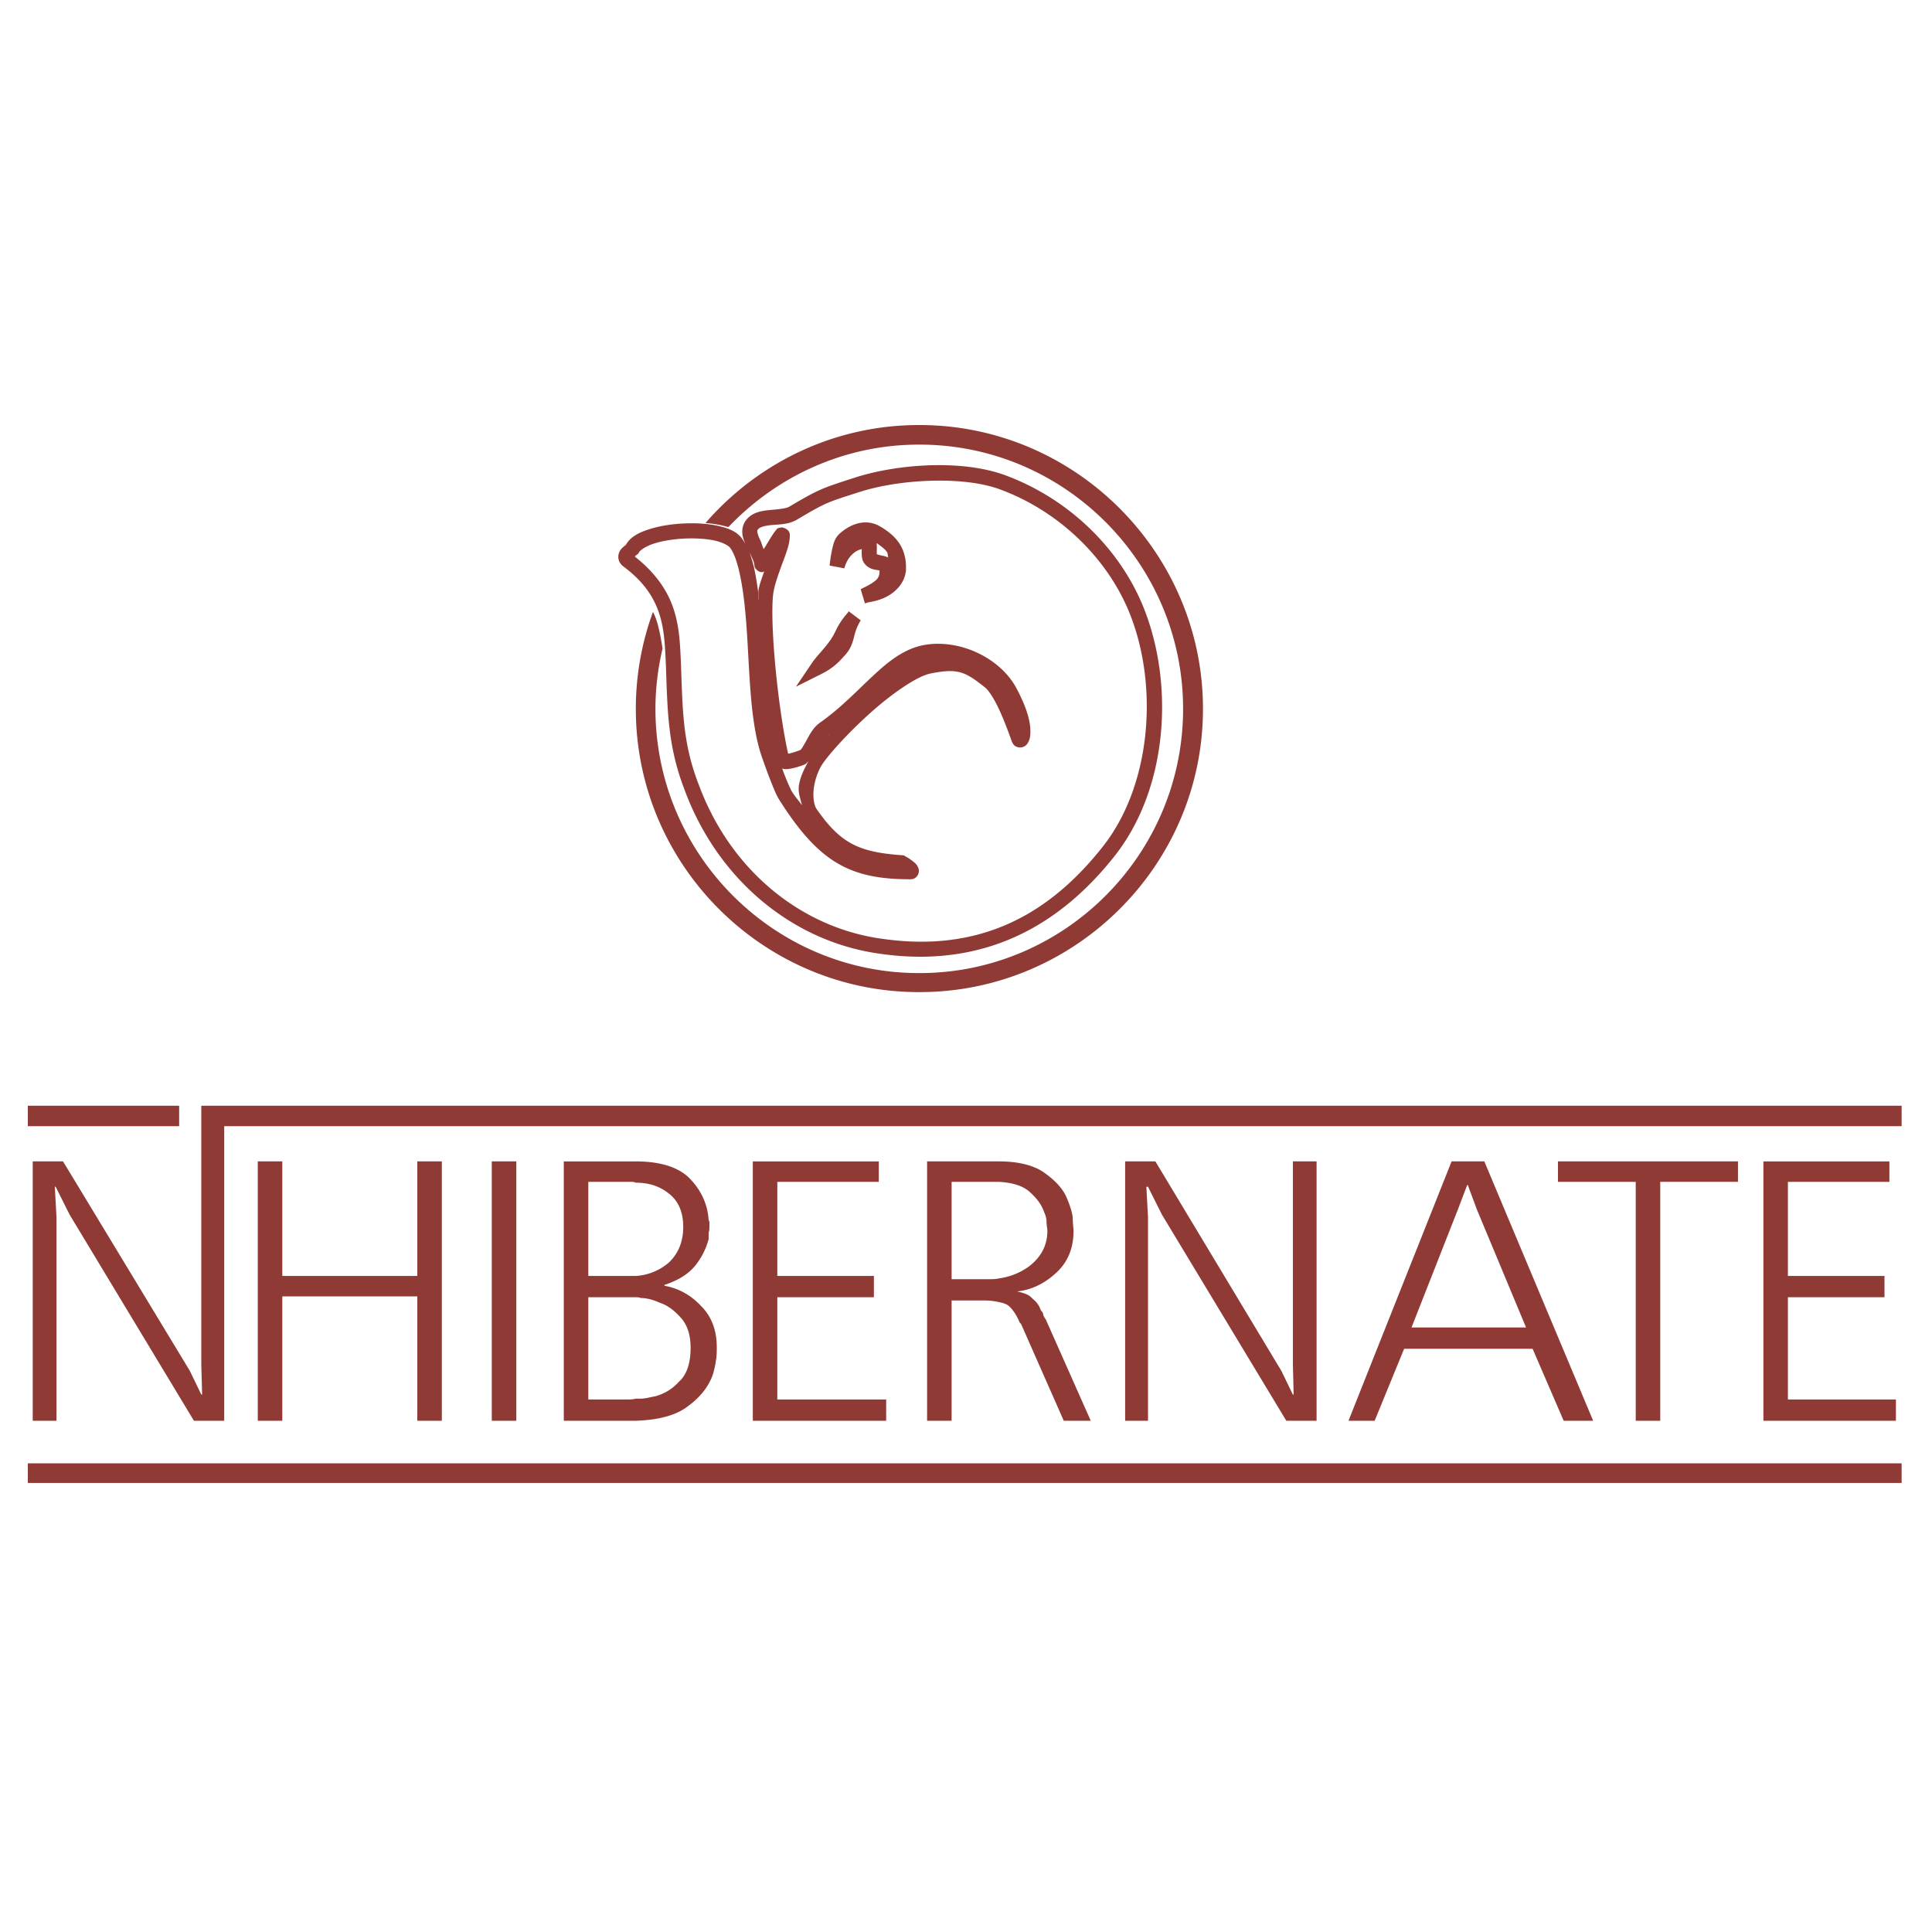 <svg viewBox="0 0 128 128" xmlns="http://www.w3.org/2000/svg">
  <path fill="#903a36" d="M60.875 28.16c-5.621 0-10.688 2.52-14.137 6.492a7.18 7.18 0 0 1 1.508.266c.004 0 .012-.004.016 0 3.187-3.352 7.66-5.461 12.613-5.461h.055c9.597 0 17.453 7.86 17.453 17.508S70.527 64.469 60.93 64.469h-.055c-9.594 0-17.45-7.856-17.45-17.504 0-1.375.169-2.707.47-3.992-.172-1.157-.387-2.012-.637-2.426a18.714 18.714 0 0 0-1.133 6.418c0 10.355 8.45 18.765 18.75 18.765h.055c10.3 0 18.77-8.41 18.77-18.765 0-10.356-8.47-18.805-18.77-18.805h-.055zm.738 2.666c-1.771.057-3.54.357-4.953.81h-.002c-2.16.7-2.374.748-4.375 1.938-.208.12-.696.163-1.234.213-.538.05-1.199.126-1.623.678-.224.29-.28.659-.235.96.035.232.115.434.204.628a3.482 3.482 0 0 0-.196-.317c-.35-.522-.954-.75-1.638-.898-.687-.15-1.485-.195-2.28-.156-.795.039-1.584.163-2.254.377-.67.213-1.252.49-1.558 1.037-.174.14-.352.266-.448.504a.8.8 0 0 0-.01.56.87.87 0 0 0 .346.408l-.025-.017c1.367 1.03 2.009 2.065 2.354 3.136.344 1.072.376 2.202.431 3.376.11 3.02.113 5.33 1.223 8.226 2.226 6.066 7.253 10.108 12.92 10.893 6.83 1 11.881-1.77 15.59-6.475 3.393-4.296 3.927-10.831 2.136-15.871-1.461-4.165-4.981-7.732-9.404-9.356-1.423-.522-3.197-.71-4.969-.654zm.037 1.026c1.686-.052 3.355.113 4.588.566 4.138 1.519 7.454 4.894 8.807 8.752v.002c1.677 4.718 1.134 10.972-1.98 14.916-3.558 4.513-8.156 7.057-14.66 6.103H58.4c-5.285-.73-10.012-4.5-12.12-10.246l-.003-.004-.002-.004c-1.05-2.737-1.047-4.872-1.158-7.916v-.005c-.054-1.158-.077-2.388-.478-3.635-.388-1.203-1.174-2.401-2.582-3.506.04-.044.04-.054.148-.135l.086-.064.05-.092c.074-.13.435-.395.991-.572.556-.178 1.278-.295 2-.33.722-.036 1.449.009 2.016.132.567.124.942.355 1.025.479l.004.006.006.008c.429.598.675 1.796.834 2.87.53 3.606.225 8.198 1.326 11.16.088.263.274.778.478 1.302.207.53.403 1.021.598 1.336v.002l.002.002c1.293 2.037 2.45 3.369 3.816 4.187 1.367.818 2.904 1.088 4.848 1.088.113 0 .311.008.486-.225a.569.569 0 0 0 .037-.604c-.109-.206-.21-.265-.322-.357a3.277 3.277 0 0 0-.506-.336c-.056-.027-.05-.076-.292-.076l.037.002c-1.46-.105-2.466-.315-3.297-.762-.83-.445-1.528-1.143-2.344-2.324-.154-.235-.246-.786-.162-1.386.084-.603.324-1.243.639-1.67v-.002l.002-.002c.58-.807 1.877-2.203 3.261-3.422 1.384-1.218 2.92-2.26 3.764-2.455.987-.207 1.57-.22 2.057-.082.487.139.944.452 1.638 1.011.184.152.49.582.793 1.196.304.615.624 1.414.944 2.324l.003.012.006.011c.055.135.142.357.471.41a.595.595 0 0 0 .604-.308c.145-.251.162-.48.162-.78 0-.845-.415-1.872-.926-2.835-1.054-1.984-3.743-3.288-6.117-2.86h-.002c-1.324.247-2.36 1.085-3.4 2.057-1.038.969-2.1 2.093-3.454 3.059-.495.33-.74.85-.97 1.263-.116.207-.22.392-.297.498-.04.054-.071.073-.075.077l-.027.011a5.28 5.28 0 0 1-.691.22c-.043.01-.053.007-.09.013-.252-1.086-.57-3.08-.787-5.174-.229-2.207-.338-4.462-.194-5.473l.002-.002c.07-.505.327-1.224.578-1.91.252-.686.512-1.305.512-1.9 0-.054.01-.128-.066-.264s-.343-.28-.504-.262c-.322.036-.308.141-.352.188-.087.093-.137.17-.207.275-.138.21-.307.493-.476.774-.046.076-.079.121-.123.195-.096-.185-.15-.432-.229-.592a2.022 2.022 0 0 1-.191-.51c-.018-.116-.011-.139.037-.2v-.003h.002c.117-.153.43-.245.922-.29.491-.046 1.089-.029 1.638-.343l.004-.002.004-.002c1.997-1.187 2.007-1.145 4.18-1.85v.003c1.297-.417 2.998-.687 4.683-.738zm-4.45 2.765a2.016 2.016 0 0 0-.364.059c-.47.122-.881.384-1.227.695l-.01.01-.011.01c-.325.33-.395.719-.477 1.103-.081.384-.124.766-.15.975l.98.185c.18-.71.662-1.152 1.104-1.263l.017-.004.018-.006.014-.002c-.004.12-.01.257.002.41.012.163.026.355.193.565l.004.005.002.004c.308.37.695.378.918.422.032.007.034.01.06.016 0 .258-.039.454-.232.63-.237.217-.629.413-1.018.606l.282.943c.052-.006.109-.048.162-.056l.002.008c.01-.005.021-.015.031-.02.481-.08 1-.21 1.463-.51.525-.339.988-.88 1.058-1.603v-.026c.032-.646-.097-1.225-.398-1.71-.3-.484-.75-.857-1.305-1.18a1.883 1.883 0 0 0-1.119-.266zm-.401.805c-.005.001-.007.006-.012.008-.009.002-.013-.001-.021.002l.033-.01zm1.277.555c.277.199.563.395.697.613.057.092.038.245.077.347l-.002-.001c-.168-.08-.314-.106-.44-.131-.216-.043-.31-.089-.316-.076v-.016a3.856 3.856 0 0 1 0-.334 2.35 2.35 0 0 0-.016-.402zm-8.433.6c.17.341.32.655.332.825 0 .046.004.1.04.188.045.107.2.277.381.31.12.023.169-.014.233-.039-.147.433-.325.865-.383 1.284-.02.142.034.479.022.644-.03-.247-.027-.517-.063-.758-.116-.788-.252-1.676-.562-2.455zm6.59 3.923c-.031.033-.03.052-.06.084l-.003-.002c-.005.008-.003.011-.008.02a4.962 4.962 0 0 0-.717 1.03c-.157.316-.256.55-.492.858l-.006.008-.006.01c-.339.484-.856.985-1.144 1.412l-1.067 1.578 1.704-.852c.949-.473 1.34-1.03 1.54-1.23l.008-.008.008-.008c.366-.4.493-.817.582-1.162.09-.345.16-.652.453-1.138l-.793-.6zm-1.254 8.135c-.03.033-.067.068-.096.101.01-.008.03-.048.039-.054l.006-.004.008-.004c.017-.013.025-.027.043-.04zm-1.43 1.814c-.27.507-.54 1.033-.62 1.6-.065.47.105.872.202 1.299-.223-.316-.43-.532-.664-.9l-.002-.005c-.075-.122-.312-.656-.512-1.168-.057-.145-.08-.22-.133-.36.047.009.1.035.143.038.204.015.383-.017.56-.057a5.77 5.77 0 0 0 .846-.267l-.123.031c.166-.02.204-.135.303-.21zM1.844 73.258v1.355h10.025v-1.355H1.844zm11.492 0V90.39l.055 2.004h-.055l-.758-1.57-8.402-13.88H2.168V94.13h1.574V80.633l-.11-2.01h.055l.922 1.846 8.239 13.66h2.007V74.613h111.133v-1.355H13.336zm3.742 3.687V94.13h1.625v-8.24h8.945v8.24h1.625V76.945h-1.625v7.59h-8.945v-7.59h-1.625zm15.504 0v17.186h1.625V76.945h-1.625zm4.77 0V94.13h4.77c1.573-.055 2.71-.379 3.472-.977.812-.593 1.355-1.3 1.625-2.058a5.9 5.9 0 0 0 .215-.977c.054-.269.054-.594.054-.867 0-1.082-.323-2.004-1.027-2.71-.706-.759-1.52-1.192-2.441-1.356v-.055c.976-.323 1.625-.758 2.058-1.3a4.748 4.748 0 0 0 .871-1.735v-.434c.05-.109.051-.27.051-.433v-.16c0-.11 0-.164-.05-.22-.056-.975-.434-1.898-1.196-2.71-.703-.758-1.899-1.192-3.633-1.192h-4.77zm12.523 0V94.13h8.836v-1.41H51.5v-6.774h6.398v-1.41H51.5v-6.234h6.723v-1.356h-8.348zm11.547 0V94.13h1.625v-7.97h2.168a4.302 4.302 0 0 1 .976.11c.274.054.434.11.598.214.27.22.488.543.703.977 0 .054.055.109.055.164.056 0 .055.055.11.11l2.82 6.394h1.789l-2.985-6.723c-.054-.055-.105-.16-.16-.27 0-.11-.054-.218-.164-.323a1.519 1.519 0 0 0-.543-.762c-.215-.27-.54-.379-1.027-.489.972-.105 1.84-.539 2.601-1.246.758-.703 1.137-1.625 1.137-2.765 0-.16-.055-.485-.055-.918-.054-.383-.215-.872-.433-1.356-.27-.598-.813-1.14-1.516-1.629-.652-.433-1.629-.703-2.93-.703h-4.77zm13.121 0v17.186h1.516V80.635l-.11-2.008h.11l.921 1.844 8.243 13.66h2.004V76.945h-1.57v13.446l.05 2.004h-.05l-.762-1.57-8.348-13.88h-2.004zm21.629 0L89.34 94.13h1.734l1.953-4.77h8.512l2.059 4.77h1.953L98.34 76.945h-2.168zm7.047 0v1.356h5.152v15.828h1.625V78.3h5.149v-1.356h-11.926zm13.61 0V94.13h8.78v-1.41h-7.156v-6.774h6.399v-1.41h-6.399v-6.234h6.723v-1.356h-8.348zm-77.852 1.356h2.82a.68.68 0 0 1 .324.054c.922 0 1.63.27 2.168.704.652.488.977 1.246.977 2.222 0 .977-.325 1.789-.977 2.387a3.696 3.696 0 0 1-2.168.867h-3.144v-6.234zm24.07 0h3.144c.922.054 1.575.27 2.008.648.488.434.813.867.977 1.356.105.218.16.433.16.652 0 .214.055.434.055.594 0 .976-.434 1.738-1.192 2.332a4.338 4.338 0 0 1-2.008.812c-.214.055-.487.055-.757.055h-2.387V78.3zm34.156.215h.055l.05.164.544 1.465 3.253 7.804h-7.589l3.09-7.86.597-1.573zm-58.226 7.43h3.144c.11 0 .218 0 .328.05.378 0 .813.11 1.301.328.488.16.977.543 1.355.977.434.484.649 1.136.649 2.004 0 1.03-.27 1.79-.758 2.222a3.218 3.218 0 0 1-1.574.977c-.324.055-.649.16-.973.16h-.328c-.216.055-.379.055-.539.055h-2.605v-6.774zM1.844 96.948v1.301h124.144v-1.3H1.844z"/>
</svg>
